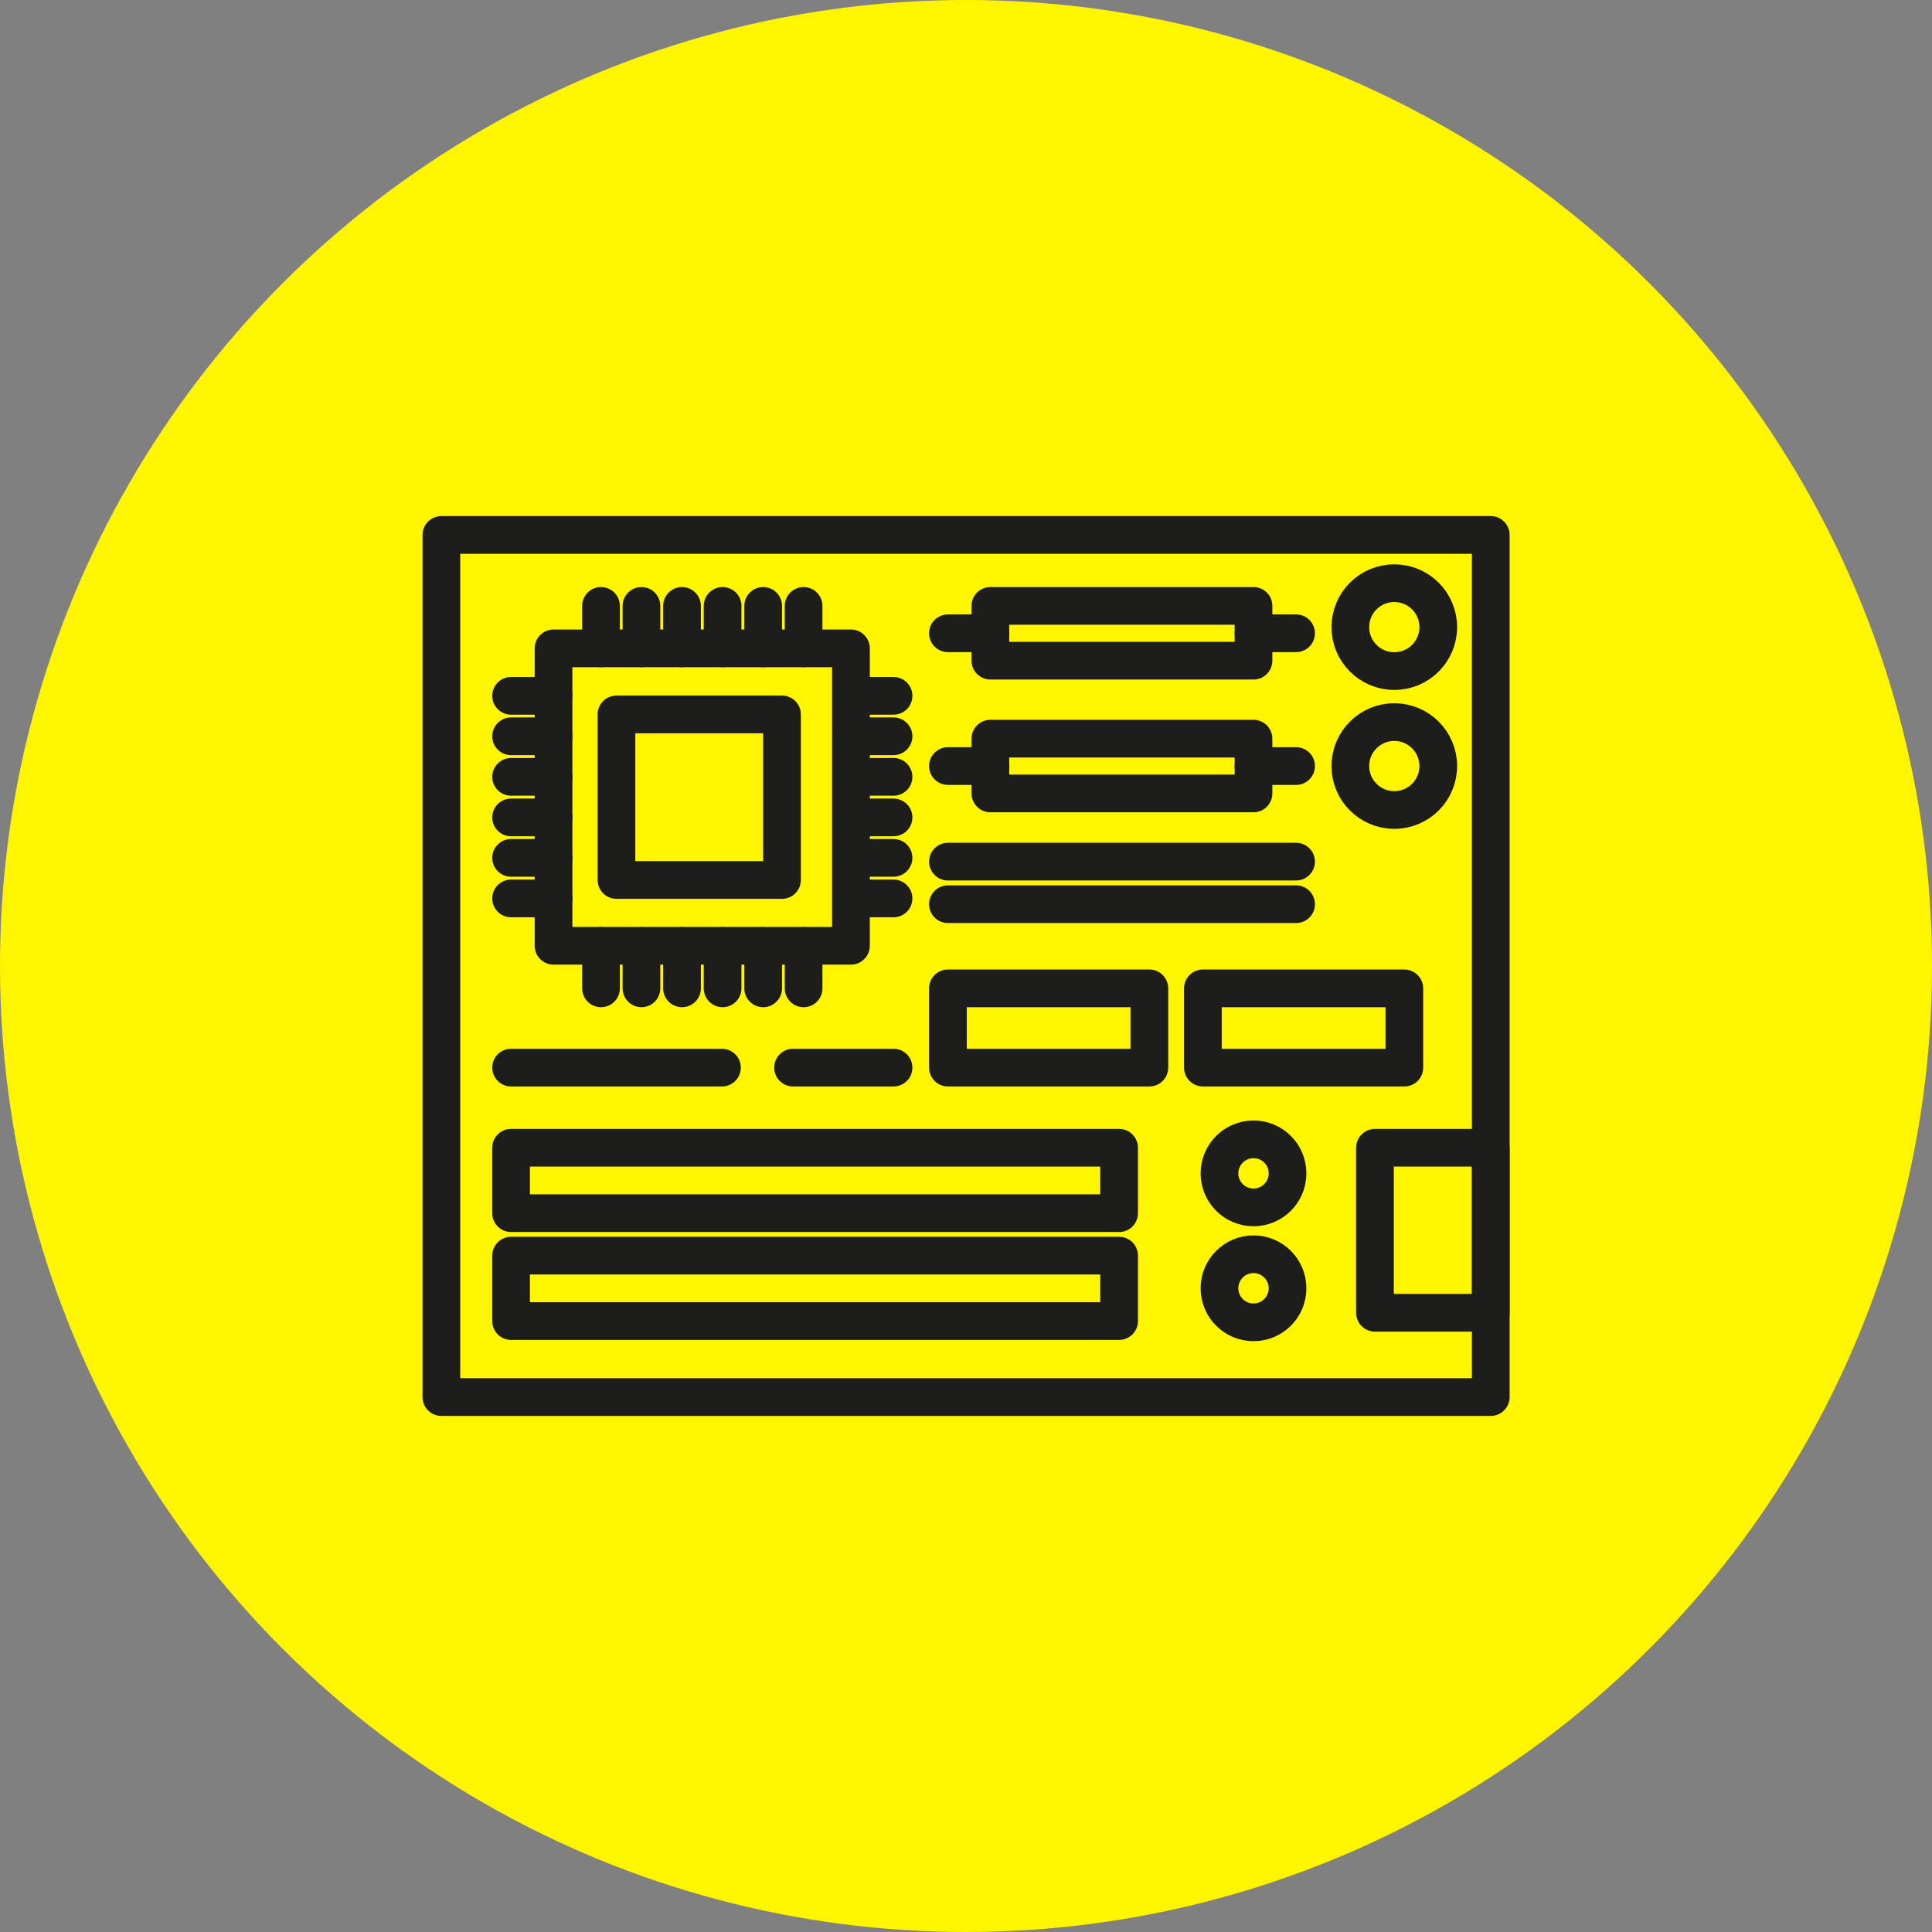 <svg id="Layer_1" data-name="Layer 1" xmlns="http://www.w3.org/2000/svg" viewBox="0 0 153.82 153.82"><rect x="0" y="0" width="153.82" height="153.82" fill="#808080" stroke="none"/><defs><style>.cls-1{fill:#fff500;}.cls-2{fill:none;stroke:#1d1d1b;stroke-linecap:round;stroke-linejoin:round;stroke-width:3px;}</style></defs><circle class="cls-1" cx="76.91" cy="76.91" r="76.91"/><rect class="cls-2" x="35.14" y="42.59" width="83.55" height="68.64"/><rect class="cls-2" x="44.07" y="51.62" width="23.68" height="23.68"/><line class="cls-2" x1="47.85" y1="48.24" x2="47.85" y2="51.62"/><line class="cls-2" x1="51.07" y1="48.24" x2="51.07" y2="51.62"/><line class="cls-2" x1="54.3" y1="48.24" x2="54.3" y2="51.62"/><line class="cls-2" x1="57.53" y1="48.24" x2="57.53" y2="51.62"/><line class="cls-2" x1="60.76" y1="48.24" x2="60.76" y2="51.62"/><line class="cls-2" x1="63.98" y1="48.24" x2="63.98" y2="51.62"/><line class="cls-2" x1="47.85" y1="75.31" x2="47.85" y2="78.69"/><line class="cls-2" x1="51.07" y1="75.31" x2="51.07" y2="78.69"/><line class="cls-2" x1="54.3" y1="75.31" x2="54.3" y2="78.69"/><line class="cls-2" x1="57.53" y1="75.31" x2="57.53" y2="78.69"/><line class="cls-2" x1="60.76" y1="75.31" x2="60.76" y2="78.69"/><line class="cls-2" x1="63.98" y1="75.31" x2="63.98" y2="78.69"/><line class="cls-2" x1="71.14" y1="55.4" x2="67.76" y2="55.4"/><line class="cls-2" x1="71.14" y1="58.62" x2="67.76" y2="58.62"/><line class="cls-2" x1="71.14" y1="61.85" x2="67.76" y2="61.85"/><line class="cls-2" x1="71.14" y1="65.08" x2="67.76" y2="65.08"/><line class="cls-2" x1="71.14" y1="68.3" x2="67.76" y2="68.3"/><line class="cls-2" x1="71.14" y1="71.53" x2="67.76" y2="71.53"/><line class="cls-2" x1="44.07" y1="55.4" x2="40.69" y2="55.4"/><line class="cls-2" x1="44.07" y1="58.62" x2="40.69" y2="58.62"/><line class="cls-2" x1="44.07" y1="61.85" x2="40.69" y2="61.85"/><line class="cls-2" x1="44.07" y1="65.08" x2="40.69" y2="65.08"/><line class="cls-2" x1="44.07" y1="68.3" x2="40.69" y2="68.3"/><line class="cls-2" x1="44.07" y1="71.53" x2="40.69" y2="71.53"/><rect class="cls-2" x="49.08" y="56.88" width="13.18" height="13.18"/><circle class="cls-2" cx="111.01" cy="49.93" r="3.5"/><circle class="cls-2" cx="111.01" cy="60.99" r="3.5"/><circle class="cls-2" cx="99.8" cy="93.42" r="2.71"/><circle class="cls-2" cx="99.8" cy="102.57" r="2.71"/><rect class="cls-2" x="40.69" y="91.38" width="48.41" height="5.21"/><rect class="cls-2" x="40.69" y="99.97" width="48.41" height="5.21"/><rect class="cls-2" x="78.85" y="58.81" width="20.95" height="4.36"/><line class="cls-2" x1="78.85" y1="60.99" x2="75.47" y2="60.99"/><line class="cls-2" x1="103.19" y1="60.99" x2="99.8" y2="60.99"/><rect class="cls-2" x="78.85" y="48.24" width="20.95" height="4.36"/><line class="cls-2" x1="78.85" y1="50.42" x2="75.47" y2="50.42"/><line class="cls-2" x1="103.19" y1="50.42" x2="99.8" y2="50.42"/><line class="cls-2" x1="75.47" y1="68.6" x2="103.19" y2="68.6"/><line class="cls-2" x1="75.47" y1="71.99" x2="103.19" y2="71.99"/><rect class="cls-2" x="109.47" y="91.38" width="9.22" height="13.14"/><rect class="cls-2" x="75.47" y="78.69" width="16.04" height="6.31"/><rect class="cls-2" x="95.77" y="78.69" width="16.04" height="6.31"/><line class="cls-2" x1="71.14" y1="85" x2="63.14" y2="85"/><line class="cls-2" x1="57.48" y1="85" x2="40.69" y2="85"/></svg>